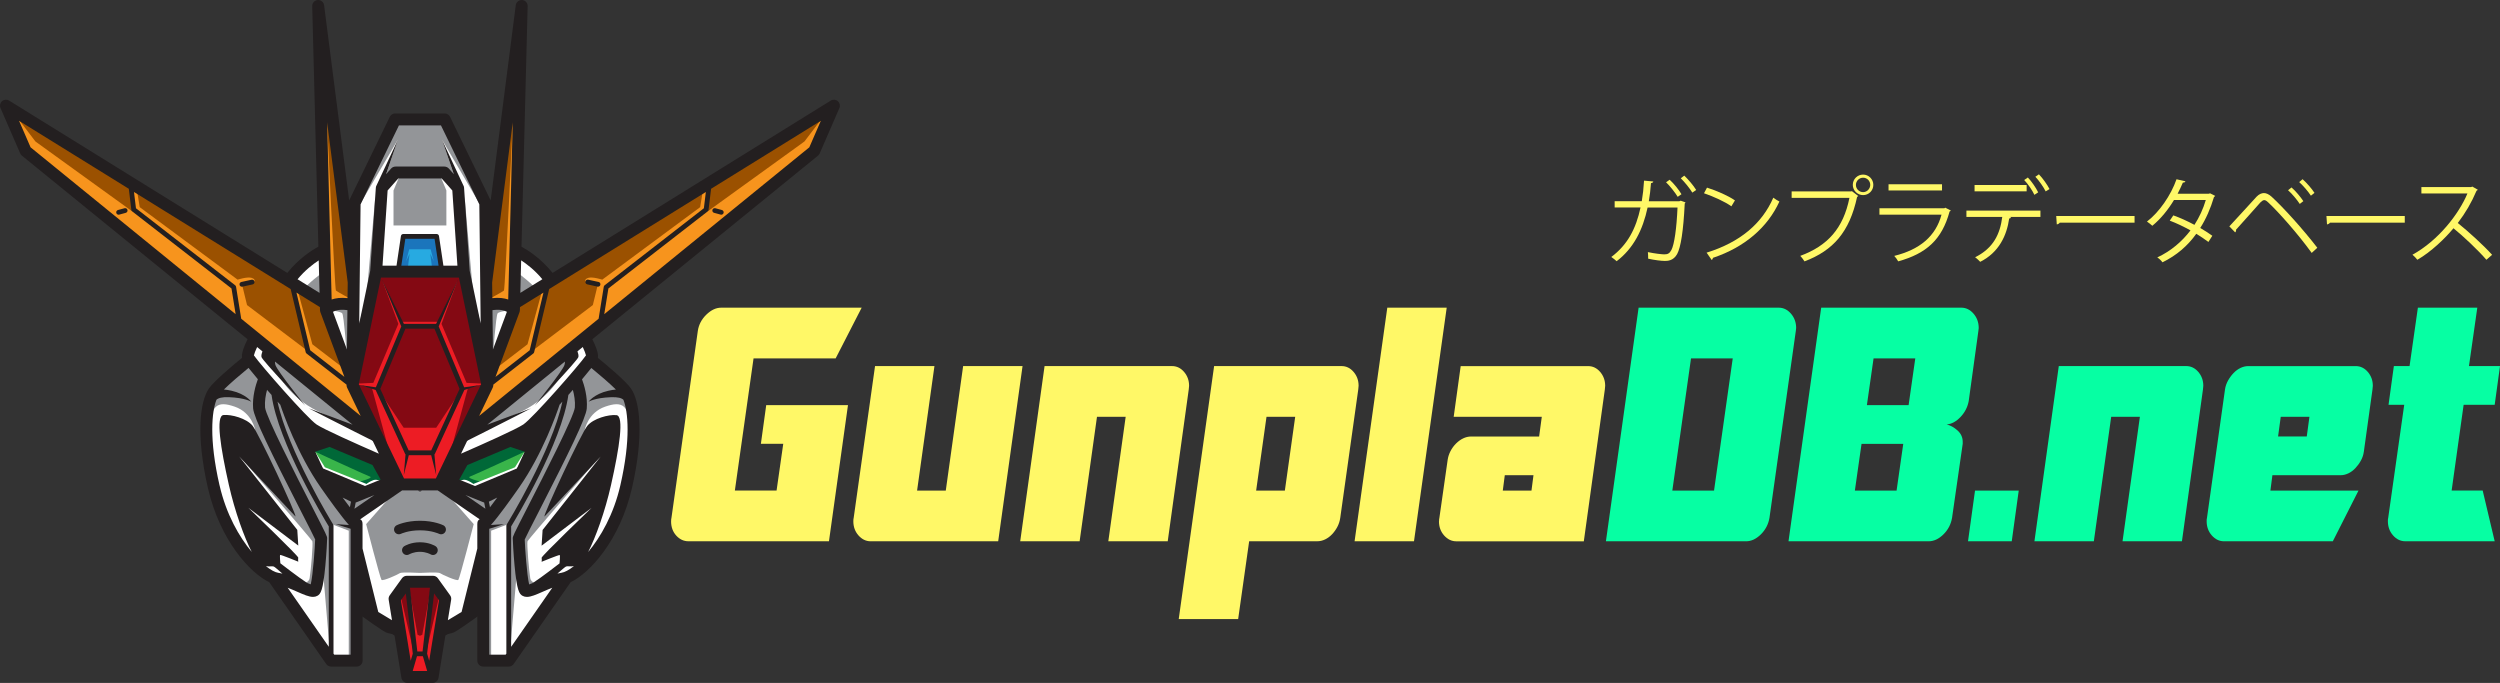 <?xml version="1.0" encoding="UTF-8"?><svg id="Layer_1" xmlns="http://www.w3.org/2000/svg" viewBox="0 0 1049.9 286.81"><rect x="0" y="0" width="1049.9" height="286.81" fill="#333333" stroke="none"/><defs><style>.cls-1{fill:#9b5100;}.cls-1,.cls-2,.cls-3,.cls-4,.cls-5,.cls-6,.cls-7,.cls-8,.cls-9,.cls-10,.cls-11,.cls-12,.cls-13,.cls-14{stroke-width:0px;}.cls-2{fill:#27aae1;}.cls-3{fill:#f7941d;}.cls-4{fill:#ed1c24;}.cls-5{fill:#1b75bc;}.cls-6{fill:#39b54a;}.cls-7{fill:#a7a9ac;}.cls-8{fill:#006838;}.cls-9{fill:#06ffa3;}.cls-10{fill:#840913;}.cls-11{fill:#939598;}.cls-12{fill:#fff;}.cls-13{fill:#fff867;}.cls-14{fill:#231f20;}</style></defs><path class="cls-13" d="M281.84,218.91c0-.65.05-1.12.14-1.4l11.07-78.49c.37-2.61,1.56-4.91,3.57-6.87,2.01-1.96,4.09-2.94,6.24-2.94h59.01l-10.93,21.3h-34.48l-7.85,55.5h17.52l2.8-19.62h-9.39l2.24-16.26h34.34l-7.99,57.18h-59.01c-1.96,0-3.67-.79-5.12-2.38-1.45-1.59-2.17-3.6-2.17-6.03Z"/><path class="cls-13" d="M358.37,218.91c0-.65.05-1.12.14-1.4l8.97-63.77h24.95l-7.29,52.28h12.05l7.29-52.28h24.95l-10.23,73.58h-53.54c-1.96,0-3.67-.82-5.12-2.45-1.45-1.63-2.17-3.62-2.17-5.96Z"/><path class="cls-13" d="M438.68,153.74h53.54c1.96,0,3.64.82,5.05,2.45,1.4,1.64,2.1,3.57,2.1,5.82,0,.28-.02.54-.07.77-.05.23-.07.49-.07.77l-8.83,63.77h-24.95l7.29-52.28h-12.05l-7.29,52.28h-24.95l10.23-73.58Z"/><path class="cls-13" d="M519.97,259.98h-24.95l14.86-106.24h53.54c1.96,0,3.64.82,5.04,2.45,1.4,1.64,2.1,3.57,2.1,5.82,0,.28-.02.54-.07.77-.05.23-.07.49-.07.77l-7.57,53.96c-.19,1.31-.58,2.55-1.19,3.71-.61,1.17-1.36,2.22-2.24,3.15-.89.94-1.87,1.66-2.94,2.17-1.08.52-2.17.77-3.29.77h-28.59l-4.62,32.66ZM539.59,206.02l4.34-30.97h-12.05l-4.35,30.97h12.05Z"/><path class="cls-13" d="M582.61,129.21h24.95l-13.74,98.11h-24.95l13.74-98.11Z"/><path class="cls-13" d="M604.34,218.91c0-.65.04-1.12.14-1.4l3.5-24.53c.19-1.21.58-2.4,1.19-3.57.61-1.17,1.38-2.22,2.31-3.15.93-.93,1.94-1.66,3.01-2.17s2.17-.77,3.29-.77h28.59l1.12-8.27h-37l2.94-21.3h53.54c1.96,0,3.64.82,5.04,2.45,1.4,1.64,2.1,3.57,2.1,5.82,0,.28-.03.54-.07.77-.05.23-.07.49-.07.77l-8.83,63.77h-53.54c-1.96,0-3.67-.82-5.12-2.45-1.45-1.63-2.17-3.62-2.17-5.96ZM643.16,206.02l.84-6.45h-12.05l-.84,6.45h12.05Z"/><path class="cls-9" d="M688.15,129.21h58.87c1.96,0,3.67.84,5.12,2.52,1.45,1.68,2.17,3.69,2.17,6.03,0,.19-.02.4-.07.63-.05.23-.07.44-.07.63l-11.07,78.49c-.47,2.71-1.68,5.02-3.64,6.94-1.96,1.92-4.02,2.87-6.17,2.87h-58.87l13.73-98.11ZM719.83,206.02l7.85-55.5h-17.52l-7.85,55.5h17.52Z"/><path class="cls-9" d="M764.82,129.21h58.87c1.96,0,3.67.84,5.12,2.52,1.45,1.68,2.17,3.69,2.17,6.03,0,.19-.02.4-.07.63-.05.23-.07.44-.07.63l-4.06,29.43c-.47,2.52-1.61,4.74-3.43,6.66-1.82,1.92-3.76,2.97-5.82,3.15,1.59.37,3.11,1.22,4.56,2.52,1.45,1.31,2.17,2.9,2.17,4.77v.84l-4.48,31.12c-.47,2.71-1.68,5.02-3.64,6.94-1.96,1.92-4.02,2.87-6.17,2.87h-58.87l13.73-98.11ZM796.49,206.02l2.8-19.62h-17.52l-2.8,19.62h17.52ZM801.54,170.14l2.8-19.62h-17.52l-2.8,19.62h17.52Z"/><path class="cls-9" d="M829.43,206.02h18.36l-2.94,21.3h-18.36l2.94-21.3Z"/><path class="cls-9" d="M864.61,153.74h53.54c1.96,0,3.64.82,5.05,2.45,1.4,1.64,2.1,3.57,2.1,5.82,0,.28-.02.54-.07.77-.05.23-.07.49-.07.77l-8.83,63.77h-24.95l7.29-52.28h-12.05l-7.29,52.28h-24.95l10.23-73.58Z"/><path class="cls-9" d="M926.7,218.91c0-.65.05-1.12.14-1.4l7.57-53.96c.19-1.31.61-2.54,1.26-3.71.65-1.17,1.42-2.22,2.31-3.15.89-.93,1.87-1.66,2.94-2.17,1.07-.51,2.17-.77,3.29-.77h45.13c1.96,0,3.64.82,5.05,2.45,1.4,1.64,2.1,3.57,2.1,5.82,0,.28-.02.54-.07.77-.05.23-.07.49-.07.77l-3.64,26.21c-.19,1.31-.61,2.55-1.26,3.71-.65,1.17-1.43,2.22-2.31,3.15-.89.94-1.87,1.66-2.94,2.17-1.08.52-2.17.77-3.29.77h-28.59l-.84,6.45h37l-10.79,21.3h-45.69c-1.96,0-3.67-.82-5.12-2.45-1.45-1.63-2.17-3.62-2.17-5.96ZM968.75,183.31l1.12-8.27h-12.05l-1.12,8.27h12.05Z"/><path class="cls-9" d="M1002.81,218.89c0-.66.04-1.12.14-1.41l6.73-47.49h-6.59l2.24-16.26h6.59l3.5-24.53h24.95l-3.5,24.53h13.04l-2.24,16.26h-13.04l-5.04,36.02h13.04l5.04,21.3h-37.56c-1.96,0-3.67-.82-5.12-2.46-1.45-1.64-2.17-3.63-2.17-5.97Z"/><path class="cls-7" d="M230.62,153.93c-10.78-19.3-36.1-28.08-54.26-28.08s-43.48,8.77-54.26,28.08c-10.78,19.3,5.77,84.49,5.77,84.49l34.76,25.32h27.46l34.76-25.32s16.55-65.18,5.77-84.49Z"/><polygon class="cls-6" points="218.34 186.02 196.27 192.38 190.09 203.49 202.37 208.92 224.85 195.22 224.27 187.03 218.34 186.02"/><path class="cls-8" d="M227.61,187.86l-7.27,1.84s-20.92,9.69-22.99,10.45c-2.08.75,7.37,2.84,7.37,2.84l-5.85,2.51s2.42-.84.67-1.84c-1.75-1-3.76-2.09-5.01-2.01-1.25.08-3.34.67-3.34.67,0,0,4.18-6.94,4.93-7.6.75-.67,19.97-8.69,19.97-8.69l11.53,1.84Z"/><path class="cls-12" d="M220.34,189.7l-4.07,6.54-17.48,7s-1.61-1.23-2.99-1.64c-1.38-.41-3.64.5-3.64.5l6.17,3.39,20.53-8.02,1.47-7.77Z"/><polygon class="cls-6" points="134.38 186.02 156.44 192.38 162.62 203.49 150.34 208.92 127.86 195.22 128.45 187.03 134.38 186.02"/><path class="cls-8" d="M125.1,187.86l7.27,1.84s20.92,9.69,22.99,10.45c2.08.75-7.37,2.84-7.37,2.84l5.85,2.51s-2.42-.84-.67-1.84c1.75-1,3.76-2.09,5.01-2.01,1.25.08,3.34.67,3.34.67,0,0-4.18-6.94-4.93-7.6-.75-.67-19.97-8.69-19.97-8.69l-11.53,1.84Z"/><path class="cls-12" d="M132.37,189.7l4.07,6.54,17.48,7s1.61-1.23,2.99-1.64c1.38-.41,3.64.5,3.64.5l-6.17,3.39-20.53-8.02-1.47-7.77Z"/><path class="cls-14" d="M236.81,164.03c-5.83-23.48-31.82-41.18-60.46-41.18s-54.63,17.7-60.46,41.18c-5.61,22.61,8.12,72.38,8.71,74.48l.24.84.71.51c10.27,7.44,34.39,24.83,36.44,25.69,2.47,1.03,6.69,1.03,14.36,1.03s11.89,0,14.36-1.03c2.05-.85,26.17-18.25,36.44-25.69l.71-.51.24-.84c.59-2.11,14.32-51.87,8.71-74.48ZM176.36,127.86c13.39,0,26.13,4.14,36.14,10.99-2.34,6.37-10.16,27.6-10.87,28.76-.84,1.36-25.26,19.41-25.26,19.41,0,0-24.43-18.05-25.26-19.41-.71-1.16-8.53-22.39-10.87-28.76,10-6.85,22.74-10.99,36.14-10.99ZM129.21,236.33c-1.11-4.12-5.95-22.74-8.32-41.04l16.25,14.72s3.18,10.78,5.77,22.65c1.81,8.28,2.33,13.13,2.49,15.31-5.53-3.95-11.38-8.17-16.18-11.64ZM132.37,189.7l6.02-2.01,18.05,7.6,3.68,6.6-5.93,2.59-18.55-7.77-3.26-7.02ZM193.91,257.48c-2.73,1.9-4.61,3.18-5.12,3.44-1.54.64-6.35.64-12.43.64s-10.89,0-12.43-.64c-.5-.26-2.39-1.54-5.12-3.44-1.16-.82-8.05-39.54-8.05-39.54l17.38-11.7,8.22.17,8.22-.17,17.38,11.7s-6.89,38.72-8.05,39.54ZM192.6,201.9l3.68-6.6,18.05-7.6,6.02,2.01-3.26,7.02-18.55,7.77-5.93-2.59ZM223.5,236.33c-4.8,3.48-10.65,7.69-16.18,11.64.15-2.18.68-7.04,2.49-15.31,2.59-11.87,5.77-22.65,5.77-22.65l16.25-14.72c-2.38,18.3-7.22,36.91-8.32,41.04ZM217.92,182.35l-24.74,8.11-10.28,13.04h-13.09l-10.28-13.04-24.74-8.11-14.77-13.11c.19-1.42.43-2.76.74-4.01,2.12-8.56,7.26-16.27,14.34-22.44,2.46,6.36,10.34,26.64,11.47,28.19,1.34,1.84,29.78,22.56,29.78,22.56,0,0,28.44-20.73,29.78-22.56,1.13-1.55,9.01-21.82,11.47-28.19,7.09,6.17,12.22,13.88,14.34,22.44.31,1.24.55,2.58.74,4.01l-14.77,13.11Z"/><path class="cls-11" d="M347.53,47.63l-116.3,69.45s-2.36-2.92-6.71-6.6c-4.35-3.68-7.07-5.01-7.07-5.01l.89-73.21-11.16,56.53-20.62-38.32-10.2-.84-10.2.84-20.62,38.32-11.16-56.53.89,73.21s-2.72,1.34-7.07,5.01c-4.35,3.68-6.71,6.6-6.71,6.6L5.18,47.63l5.18,15.04,96.52,78.19s-.58,2.2-3.16,6.38,1.82,4.66,1.82,4.66c0,0-6.43,2.86-13.39,11.64-6.95,8.78-8.59,30.33,0,51.06,8.59,20.73,22.83,28.91,22.83,28.91l23.82,33.93,10.95,1,.43-27.41,3.04,1.67,4.55,7.44,8.87,3.76,4.43,20.67,5.29,1.31,5.29-1.31,4.43-20.67,8.87-3.76,4.55-7.44,3.04-1.67.43,27.41,10.95-1,23.82-33.93s14.24-8.19,22.83-28.91c8.59-20.73,6.95-42.28,0-51.06-6.95-8.78-13.39-11.64-13.39-11.64,0,0,4.39-.48,1.82-4.66-2.57-4.18-3.16-6.38-3.16-6.38l96.52-78.19,5.18-15.04ZM164.22,204.99l-10.99,3.41-15.97-3.41-13.15-28.24,38.44,17.58,5.1,10.66h-3.42ZM175.6,205.96h1.52l-.76,1-.76-1ZM215.46,204.99l-15.97,3.41-10.99-3.41h-3.42l5.1-10.66,38.44-17.58-13.15,28.24Z"/><path class="cls-12" d="M206.26,277.11v-54.24l7.23-2.77.58,55.08,3.18-37.44s1.32,7.79,4.3,9.24c2.97,1.45,7.05-1.75,7.05-1.75,0,0-5.41.53-5.91-2.4-.5-2.92-1.52-14.62-1.13-15.54s31.47-36.77,31.47-36.77c0,0,4.52-11.94,3.93-14.04-.6-2.1-11.4,4.07-11.4,4.07,0,0,1.29-7.25,8.56-9.76,7.27-2.51,10.44-1.09,10.7,11.62.25,12.7-7.44,40.87-16.8,51.73-9.36,10.86-14.04,12.37-17.13,16.51s-16.71,27.54-16.71,27.54l-7.9-1.09Z"/><path class="cls-12" d="M239.34,148s-.18,3.78-2.45,7.69c-2.27,3.92-7.12,12.35-19.44,17.88-12.32,5.52-23.43,12.07-23.43,12.07l-2.25,9.66s34.34-18.05,40.11-23.82c5.77-5.77,15.63-23.49,15.63-23.49l-1.92-3.5-6.24,3.5Z"/><path class="cls-12" d="M218.34,106.7l-.89,7.87s6.81,5.18,7.02,6.31c.21,1.13,5.56-2.88,5.56-2.88l-11.7-11.29Z"/><polygon class="cls-3" points="214.55 43.29 204.9 123.68 204.9 126.69 215.33 128.14 217.45 44.12 214.55 43.29"/><path class="cls-1" d="M215.33,51.38s-3.2,70.13-3.69,70.63-6.74,3.84-6.74,3.84c0,0,6.02-47.93,5.21-57.44-.81-9.51,5.21-17.03,5.21-17.03Z"/><path class="cls-12" d="M207.03,149s1.27-16.46,1.94-17.38,5.57-1.36,5.57-1.36l-7.51,18.73Z"/><polygon class="cls-3" points="216.16 125.85 195.77 181.51 343.52 61.51 346.86 47.63 216.16 125.85"/><path class="cls-1" d="M207.05,155.69l14.49-11.11,6.73-24.74h1.75l-6.35,27.41,25.3-19.14,2.01-8.27-5.14-1.61s-.53-1.07,1.31-1.57c1.84-.5,5.77.78,5.77.78l41.12-30.45,1.25-7.69,2.76-1.75-.89,11.24,40.67-29.37,7.94-10.45-128.93,78.7-9.79,28.02Z"/><path class="cls-12" d="M146.46,277.11v-54.24l-7.23-2.77-.58,55.08-3.18-37.44s-1.32,7.79-4.3,9.24c-2.97,1.45-7.05-1.75-7.05-1.75,0,0,5.41.53,5.91-2.4.5-2.92,1.52-14.62,1.13-15.54s-31.47-36.77-31.47-36.77c0,0-4.52-11.94-3.93-14.04s11.4,4.07,11.4,4.07c0,0-1.29-7.25-8.56-9.76-7.27-2.51-10.44-1.09-10.7,11.62-.25,12.7,7.44,40.87,16.8,51.73,9.36,10.86,14.04,12.37,17.13,16.51,3.09,4.14,16.71,27.54,16.71,27.54l7.9-1.09Z"/><path class="cls-12" d="M113.38,148s.18,3.78,2.45,7.69c2.27,3.92,7.12,12.35,19.44,17.88,12.32,5.52,23.43,12.07,23.43,12.07l2.25,9.66s-34.34-18.05-40.11-23.82c-5.77-5.77-15.63-23.49-15.63-23.49l1.92-3.5,6.24,3.5Z"/><path class="cls-12" d="M134.38,106.7l.89,7.87s-6.81,5.18-7.02,6.31c-.21,1.13-5.56-2.88-5.56-2.88l11.7-11.29Z"/><polygon class="cls-3" points="138.17 43.29 147.81 123.68 147.81 126.69 137.39 128.14 135.26 44.12 138.17 43.29"/><path class="cls-1" d="M137.38,51.38s3.2,70.13,3.69,70.63,6.74,3.84,6.74,3.84c0,0-6.02-47.93-5.21-57.44.81-9.51-5.21-17.03-5.21-17.03Z"/><path class="cls-12" d="M145.68,149s-1.27-16.46-1.94-17.38-5.57-1.36-5.57-1.36l7.51,18.73Z"/><path class="cls-12" d="M186.05,205.5l12.89,14.61s-5.88,22.74-6.45,23.41-7.07-2.34-7.75-2.84c-.68-.5-8.39-.08-8.39-.08,0,0-7.71-.42-8.39.08s-7.18,3.51-7.75,2.84-6.45-23.41-6.45-23.41l12.89-14.61-17.57,11.87,6.18,38.94,10.86,5.6s0-12.45,1.83-14.91c1.83-2.46,8.39-3.38,8.39-3.38,0,0,6.56.92,8.39,3.38,1.83,2.46,1.83,14.91,1.83,14.91l10.86-5.6,6.18-38.94-17.57-11.87Z"/><polygon class="cls-12" points="157.6 82.57 158.7 114.57 167.22 112.82 169.23 99.11 176.36 99.53 183.49 99.11 185.49 112.82 194.02 114.57 195.11 82.57 198.78 124.35 202.32 137.55 202.29 87.08 185.58 58.58 193.18 80.81 184.66 73.29 187.46 79.98 187.46 94.68 176.36 94.68 165.26 94.68 165.26 79.98 168.06 73.29 159.53 80.81 167.14 58.58 150.42 87.08 150.39 137.55 153.93 124.35 157.6 82.57"/><polygon class="cls-2" points="183.3 99.53 176.36 99.53 169.42 99.53 166.98 114.57 176.36 114.57 185.73 114.57 183.3 99.53"/><polygon class="cls-3" points="136.55 125.85 156.94 181.51 9.19 61.51 5.85 47.63 136.55 125.85"/><path class="cls-1" d="M145.66,155.69l-14.49-11.11-6.73-24.74h-1.75l6.35,27.41-25.3-19.14-2.01-8.27,5.14-1.61s.53-1.07-1.31-1.57c-1.84-.5-5.77.78-5.77.78l-41.12-30.45-1.25-7.69-2.76-1.75.89,11.24L14.88,59.42l-7.94-10.45,128.93,78.7,9.79,28.02Z"/><polygon class="cls-4" points="176.36 244.2 171.85 244.2 166.59 249.33 171 282.6 176.36 284.58 181.72 282.6 186.12 249.33 180.86 244.2 176.36 244.2"/><polygon class="cls-4" points="176.36 204.99 184.75 203.53 204.9 163.3 194.02 114.22 176.36 114.22 158.7 114.22 147.81 163.3 167.96 203.53 176.36 204.99"/><polygon class="cls-10" points="176.36 244.2 170.58 243.77 168.31 250.67 173.92 274.64 173.61 268.17 171.48 245.44 175.36 266.58 176.36 267 177.35 266.58 181.24 245.44 179.11 268.17 178.8 274.64 184.41 250.67 182.13 243.77 176.36 244.2"/><polygon class="cls-10" points="194.02 113.75 176.36 114.22 158.7 113.75 147.81 162.21 163.71 190.54 156.19 162.91 149.04 161.16 156.78 160.79 167.3 136.01 160.54 117.79 168.73 135.13 176.36 135.13 183.99 135.13 192.17 117.79 185.41 136.01 195.94 160.79 203.67 161.16 196.52 162.91 189 190.54 204.9 162.21 194.02 113.75"/><polygon class="cls-10" points="183.19 179.63 194.02 163.3 182.44 136.84 176.36 136.84 170.27 136.84 158.7 163.3 169.52 179.63 176.36 179.63 183.19 179.63"/><polygon class="cls-5" points="183.27 98.68 176.36 98.87 169.45 98.68 167.3 112.6 171.26 112.6 172.02 106.52 170.54 109.75 171.86 104.68 176.36 104.68 180.85 104.68 182.17 109.75 180.7 106.52 181.46 112.6 185.41 112.6 183.27 98.68"/><path class="cls-14" d="M351.85,42.48c-.83-.72-2.03-.81-2.96-.24l-116.83,72.37c-4.89-6.12-10.42-9.59-13.05-11.01l2.58-101.03c.03-1.33-.98-2.46-2.31-2.56-1.33-.1-2.51.86-2.68,2.18l-10.54,81.99s0-.02-.01-.03l-17.05-35.1c-.42-.86-1.3-1.41-2.26-1.41h-20.78c-.96,0-1.84.55-2.26,1.41l-17.05,35.1s0,.02-.01.03L136.11,2.19c-.17-1.32-1.34-2.28-2.68-2.18-1.33.1-2.35,1.23-2.31,2.56l2.58,101.03c-2.63,1.42-8.16,4.89-13.05,11.01L3.83,42.24c-.93-.58-2.13-.48-2.96.24-.83.72-1.1,1.89-.66,2.89l8.27,19.05c.16.37.41.69.72.95l94.77,77.1c-2.49,4.96-2.5,6.96-2.33,7.81-3.6,2.93-11.78,9.75-13.95,12.93-3.6,5.28-5.58,19.01-.37,41.75,5.04,21.97,17.78,35.75,25.75,39.53l23.94,34.38c.47.67,1.24,1.07,2.06,1.07h10.7c1.38,0,2.51-1.12,2.51-2.51v-19.73l1.71.34.28,1.14c.16.65.57,1.2,1.14,1.54l10.28,6.19,2.88,17.76c.2,1.21,1.24,2.11,2.47,2.11h10.64c1.23,0,2.28-.89,2.47-2.11l2.88-17.76,10.28-6.19c.57-.34.98-.9,1.14-1.54l.28-1.14,1.71-.34v19.73c0,1.38,1.12,2.51,2.51,2.51h10.7c.82,0,1.59-.4,2.06-1.07l23.94-34.38c7.97-3.78,20.71-17.55,25.75-39.53,5.21-22.74,3.22-36.48-.37-41.75-2.17-3.18-10.36-10.01-13.95-12.93.17-.85.15-2.85-2.33-7.81l94.77-77.1c.31-.25.56-.58.72-.95l8.27-19.05c.44-1.01.17-2.18-.66-2.89ZM251.41,133.84l-50.19,40.83,5.71-11.88c.17-.35.25-.73.24-1.11h0s0-.15,0-.15l16.79-13.07c.18-.14.31-.34.36-.56l6.31-26.51,65.8-40.76-.83,6.83-41.66,32.34c-.2.16-.33.38-.38.63l-2.16,13.41ZM101.3,133.84l-2.16-13.41c-.04-.25-.17-.48-.38-.63l-41.66-32.34-.83-6.83,65.8,40.76,6.31,26.51c.05.22.18.42.36.56l16.79,13.07v.15s0,0,0,0c0,.38.07.77.24,1.11l5.71,11.88-50.19-40.83ZM134.38,130.26h.02c0,.27.04.54.14.81l10.09,27.2-14.36-11.18-5.77-24.21,9.85,6.1.03,1.28ZM145.71,146.78l-5.87-15.83c.98-.55,2.88-1.16,6.06-.69l-.19,16.52ZM163.61,199.89l-14.67,5.96-11.09-5.45c-4.73-7.1-8.5-14.86-11.13-21.02,1.51,1.47,2.71,2.55,3.42,3.04,4.43,3,26.97,12.73,32.29,15.01l1.18,2.46ZM147.4,210.68l-.46,2.35c-.85-1.11-1.86-2.45-3.05-4.07l3.51,1.72ZM148.86,213.65l.52-2.62c.14-.03.27-.07.4-.12l7.47-3.03-8.38,5.77ZM150.67,161.39l9.32-44.81h32.74l9.32,44.81-19.01,39.56h-13.36l-19.01-39.56ZM192.09,111.56h-5.88l-1.85-12.43c-.07-.49-.5-.86-.99-.86h-14.01c-.5,0-.92.36-.99.86l-1.85,12.43h-5.88l2.14-31.57,4.45-5.03h18.27l4.45,5.03,2.14,31.57ZM184.18,111.56h-15.64l1.68-11.28h12.28l1.68,11.28ZM218.18,131.07c.1-.26.13-.54.14-.81h.02s.03-1.27.03-1.27l9.85-6.1-5.77,24.21-14.36,11.18,10.09-27.2ZM207.01,146.78l-.19-16.52c3.18-.47,5.08.14,6.06.69l-5.87,15.83ZM202.93,210.91c.13.05.27.09.4.12l.52,2.62-8.38-5.77,7.47,3.03ZM205.77,213.03l-.46-2.35,3.51-1.72c-1.19,1.62-2.2,2.97-3.05,4.07ZM214.87,200.4l-11.09,5.45-14.67-5.96,1.18-2.46c5.32-2.28,27.86-12,32.29-15.01.71-.48,1.91-1.56,3.42-3.04-2.63,6.16-6.4,13.92-11.13,21.02ZM227.76,117.27l-9.24,5.72.35-13.65c2.42,1.57,5.78,4.16,8.89,7.92ZM213.43,125.78c-1.67-.57-3.87-.89-6.67-.57l-.08-6.57,8.65-67.26-1.9,74.4ZM167.54,52.65h17.64l16.12,33.18.57,50.08-4.61-22.17-2.37-34.93c-.01-.19-.06-.38-.11-.56h0c-.07-.23-.17-.46-.31-.66l-8.89-19,4.99,14.54-2.06-2.33c-.47-.54-1.16-.85-1.88-.85h-20.53c-.72,0-1.4.31-1.88.85l-2.06,2.33,4.99-14.54-8.89,19c-.14.2-.24.43-.31.66h0c-.06.18-.1.37-.11.56l-2.37,34.93-4.61,22.17.57-50.08,16.12-33.18ZM146.03,118.64l-.08,6.57c-2.8-.32-5,0-6.67.57l-1.9-74.4,8.65,67.26ZM133.85,109.35l.35,13.65-9.24-5.72c3.11-3.77,6.47-6.35,8.89-7.92ZM8,50.73l46.09,28.55,1.07,8.84c.03.27.17.51.38.67l41.68,32.35,1.74,10.8L12.84,61.87l-4.84-11.14ZM110.21,147.55c-.28.73-.53,1.65-.4,2.37.25,1.42,18.39,20.47,18.39,20.47,0,0-11.78-14.62-12.54-17.13-.17-.56-.21-1.03-.17-1.42l32.59,26.51-18.38-6.87s9.86,5.1,19.34,9.86c3.48,1.75,5.67,2.85,7.07,3.55l.48.39,2.52,5.25c-9.43-4.11-23.24-10.28-26.16-12.26-4.04-2.74-23.61-25.08-26.32-29.03.15-.7.66-2.02,1.35-3.5l2.23,1.82ZM92.2,203.85c-4.49-19.59-3.22-31.03-1.3-35.96.78-.73,2.26-1.19,5.21-1.09,6.85.25,9.44,1.92,9.44,1.92,0,0-2.26-3.26-8.36-4.64-1.21-.27-2.25-.43-3.16-.5,2.66-2.62,6.92-6.27,10.35-9.08,1.07,1.36,2.41,2.99,3.91,4.76-.89,2.42-2.38,7.33-1.99,12.24.32,3.94,7.31,18.22,20.09,43.18,2.74,5.36,5.35,10.44,5.97,11.85-.09,3.03-.9,14.94-1.86,18.87-.43-.15-.96-.35-1.51-.58-3.65-2.35-11.25-8.26-11.25-8.26,0,0-.33-3.34-.08-3.51.25-.17,7.61,2.84,7.61,2.84,0,0-.17-1,0-1.67.17-.67-20.98-20.98-20.98-20.98l20.98,15.88-.42-6.6-24.4-30.84,23.65,25.24c.33-1.17-15.54-35.1-18.05-38.15-2.51-3.05-8.86-4.81-12.2-4.47-3.34.33-1.25,13.71,2.26,29.33,2.52,11.2,6.49,22.1,9.62,28.17-5.24-6.27-10.73-15.77-13.52-27.98ZM111.69,237.77c1.51.27,2.65-.11,3.3.16.44.18,1.87,1.45,3.63,2.97-.6-.14-1.2-.27-1.78-.35-1.24-.17-3.04-1.11-5.15-2.77ZM120.79,246.82c1.37.52,2.74,1.12,4.03,1.69,2.8,1.23,4.92,2.16,6.63,2.16.65,0,1.24-.13,1.79-.43,1.41-.77,2.41-2.08,3.41-12.86.47-5.09.74-10.47.74-11.24,0-.93,0-.98-6.53-13.73-6.25-12.2-19.25-37.6-19.55-41.3-.21-2.6.27-5.28.84-7.38.62.71,1.25,1.42,1.89,2.13,2.76,20.01,21.96,51.83,24.03,55.21v50.55l-17.27-24.8ZM140.37,274.94l-.31-.44v-53.71c0-.19-.05-.37-.15-.53-.21-.34-19.09-31.13-23.37-51.59.39.43.78.86,1.17,1.29,1.09,3.29,7.03,20.51,17.11,34.93,3.3,4.73,8.58,12.1,11.72,15.59l-5.57-.37,6.27,1.96v52.87h-6.88ZM168.36,252.08l2.06-2.86,2.93,25.28-.87,3-4.12-25.42ZM177.45,273.58h-2.19l-3.1-26.76h8.4l-3.1,26.76ZM173.32,281.79l1.8-6.2h2.47l1.8,6.2h-6.08ZM180.24,277.5l-.87-3,2.93-25.28,2.06,2.86-4.12,25.42ZM188.08,260.46l1.39-8.6c.11-.66-.05-1.33-.44-1.86l-5.14-7.15c-.47-.66-1.23-1.04-2.04-1.04h-11c-.81,0-1.56.39-2.04,1.04l-5.14,7.15c-.39.54-.55,1.21-.44,1.86l1.39,8.6-5.76-3.46-6.61-26.65v-10.21c0-.98-.2-1.68-.98-2.06l17.6-12.12h14.96l17.6,12.12c-.79.38-.98,1.08-.98,2.06v10.21l-6.61,26.65-5.76,3.46ZM205.47,274.94v-52.87l6.27-1.96-5.57.37c3.14-3.49,8.41-10.86,11.72-15.59,10.08-14.42,16.03-31.64,17.11-34.93.39-.43.78-.86,1.17-1.29-4.27,20.47-23.16,51.26-23.37,51.59-.1.16-.15.34-.15.53v53.71l-.31.44h-6.88ZM214.66,271.62v-50.55c2.07-3.38,21.26-35.2,24.03-55.21.64-.71,1.27-1.43,1.89-2.13.56,2.1,1.05,4.78.84,7.38-.3,3.7-13.3,29.09-19.55,41.3-6.53,12.75-6.53,12.8-6.53,13.73,0,.77.27,6.15.74,11.24,1,10.77,1.99,12.08,3.41,12.86.55.3,1.14.43,1.79.43,1.71,0,3.83-.93,6.63-2.16,1.29-.57,2.67-1.17,4.03-1.69l-17.27,24.8ZM235.87,240.53c-.58.08-1.18.21-1.78.35,1.76-1.52,3.19-2.78,3.63-2.97.65-.27,1.79.12,3.3-.16-2.1,1.66-3.91,2.6-5.15,2.77ZM258.68,163.59c-.9.07-1.94.22-3.16.5-6.1,1.38-8.36,4.64-8.36,4.64,0,0,2.59-1.67,9.44-1.92,2.94-.11,4.43.36,5.21,1.09,1.92,4.93,3.19,16.37-1.3,35.96-2.8,12.21-8.28,21.71-13.52,27.98,3.13-6.08,7.1-16.97,9.62-28.17,3.51-15.63,5.6-29,2.26-29.33-3.34-.33-9.69,1.42-12.2,4.47-2.51,3.05-18.39,36.98-18.05,38.15l23.65-25.24-24.4,30.84-.42,6.6,20.98-15.88s-21.14,20.31-20.98,20.98c.17.67,0,1.67,0,1.67,0,0,7.36-3.01,7.61-2.84.25.17-.08,3.51-.08,3.51,0,0-7.6,5.91-11.25,8.26-.55.23-1.07.43-1.51.58-.96-3.93-1.77-15.84-1.86-18.87.62-1.42,3.22-6.5,5.97-11.85,12.78-24.96,19.77-39.23,20.09-43.18.4-4.92-1.09-9.82-1.99-12.24,1.5-1.77,2.84-3.4,3.91-4.76,3.43,2.8,7.69,6.46,10.35,9.08ZM246.09,149.24c-2.71,3.95-22.28,26.29-26.32,29.03-2.92,1.98-16.74,8.16-26.16,12.26l2.52-5.25.48-.39c1.4-.7,3.59-1.8,7.07-3.55,9.49-4.76,19.34-9.86,19.34-9.86l-18.38,6.87,32.59-26.51c.04.39,0,.86-.17,1.42-.75,2.51-12.54,17.13-12.54,17.13,0,0,18.13-19.05,18.39-20.47.13-.73-.12-1.64-.4-2.37l2.23-1.82c.68,1.48,1.2,2.8,1.35,3.5ZM339.88,61.87l-86.12,70.07,1.74-10.8,41.68-32.35c.21-.16.35-.41.38-.67l1.07-8.84,46.09-28.55-4.84,11.14Z"/><path class="cls-14" d="M186.13,220.58c-.15-.08-3.83-1.88-9.77-1.88s-9.62,1.81-9.77,1.88c-.99.5-1.39,1.7-.89,2.69.35.7,1.06,1.11,1.8,1.11.3,0,.61-.07.9-.21.02-.01,3.04-1.46,7.98-1.46s7.96,1.45,7.98,1.46c.29.14.6.21.9.21.74,0,1.44-.4,1.8-1.11.5-.99.1-2.19-.89-2.69Z"/><path class="cls-14" d="M182.92,229.37c-.27-.17-2.73-1.64-6.57-1.64s-6.3,1.48-6.57,1.64c-.94.59-1.22,1.83-.63,2.77.38.61,1.03.94,1.7.94.36,0,.73-.1,1.06-.31,0,0,1.74-1.03,4.43-1.03s4.43,1.03,4.43,1.03c.33.21.7.31,1.06.31.67,0,1.32-.33,1.7-.94.59-.94.31-2.18-.63-2.77Z"/><path class="cls-14" d="M251.36,118.41l-4.31-.95c-.54-.12-1.08.22-1.19.76-.12.54.22,1.08.76,1.2l4.31.95c.07.02.14.02.22.02.46,0,.88-.32.98-.79.12-.54-.22-1.08-.76-1.2Z"/><path class="cls-14" d="M299.89,89.38l2.76.75c.09.02.18.04.26.04.44,0,.85-.29.97-.74.15-.53-.17-1.09-.7-1.23l-2.76-.75c-.53-.14-1.09.17-1.23.7-.15.53.17,1.09.7,1.23Z"/><path class="cls-14" d="M171.64,191.16h9.44l2.12,8.4-.75-8.71c.08-.08.15-.17.2-.27l12.37-26.81,6.34-2.03-6.44.91-10.68-25.56,8.3-20-9.41,18.93h0s-6.75,0-6.75,0h-6.75s-9.41-18.93-9.41-18.93l8.3,20-10.68,25.56-6.44-.91,6.34,2.03,12.37,26.81c.05.11.12.19.2.27l-.75,8.71,2.12-8.4ZM159.7,163.32l10.57-25.3h12.17l10.57,25.3-11.92,25.84h-9.47l-11.92-25.84Z"/><path class="cls-14" d="M105.67,117.47l-4.31.95c-.54.12-.88.65-.76,1.2.1.47.52.79.98.79.07,0,.14,0,.22-.02l4.31-.95c.54-.12.88-.65.76-1.2-.12-.54-.65-.89-1.19-.76Z"/><path class="cls-14" d="M52.3,87.45l-2.76.75c-.53.15-.85.7-.7,1.23.12.45.53.74.97.74.09,0,.18-.01.26-.04l2.76-.75c.53-.15.85-.7.7-1.23-.15-.54-.7-.85-1.23-.7Z"/><path class="cls-13" d="M707.84,84.99c-.04.16-.16.35-.32.47-.55,11.39-1.65,18.44-3.19,21.24-1.58,2.84-4.02,2.88-5.16,2.88-1.5,0-4.29-.35-7.01-.95.04-.79-.04-1.97-.12-2.76,2.96.63,5.99.95,6.89.95,1.42,0,2.21-.35,3-1.85,1.22-2.36,2.17-8.94,2.56-17.81h-12.57c-2.01,9.42-5.91,17.14-13,22.54-.51-.51-1.54-1.3-2.25-1.77,6.78-5.08,10.36-11.78,12.29-20.8h-10.87v-2.64h11.39c.47-2.76.75-5.32.95-8.63l3.9.35c-.04.39-.43.63-.98.71-.24,2.88-.47,5.08-.91,7.6h12.8l.59-.24,2.01.71ZM701.19,75.49c1.77,1.58,3.9,4.25,4.96,6.07l-1.58,1.1c-.99-1.65-3.23-4.53-4.89-6.11l1.5-1.06ZM707.33,73.76c1.73,1.65,3.94,4.25,5,6.03l-1.62,1.1c-.98-1.65-3.23-4.45-4.85-6.03l1.46-1.1Z"/><path class="cls-13" d="M716.87,78.8c4.1,1.3,8.83,3.35,11.74,5.36l-1.5,2.48c-2.84-2.01-7.49-4.1-11.5-5.48l1.26-2.36ZM716.71,106.1c13.99-4.33,23.28-12.17,28.01-23.09.83.67,1.73,1.18,2.56,1.62-4.92,10.8-14.54,19.19-27.89,23.64-.04.35-.28.75-.55.91l-2.13-3.07Z"/><path class="cls-13" d="M752.41,80.38h25.06l.24-.12,2.68,2.05c-.12.16-.24.28-.47.35-3.19,14.81-10.05,22.54-22.1,27.11-.43-.71-1.22-1.73-1.77-2.32,11.46-4.22,18.08-11.54,20.64-24.35h-24.27v-2.72ZM782.43,73.32c2.36,0,4.29,1.93,4.29,4.33s-1.93,4.29-4.29,4.29-4.33-1.93-4.33-4.29c0-2.48,2.01-4.33,4.33-4.33ZM785.43,77.66c0-1.69-1.34-3.03-2.99-3.03s-3.03,1.34-3.03,3.03,1.38,3.03,3.03,3.03,2.99-1.46,2.99-3.03Z"/><path class="cls-13" d="M819.27,88.41c-.08.16-.28.32-.51.39-3.23,11.9-9.81,17.69-21.59,20.96-.36-.71-1.1-1.69-1.66-2.29,10.72-2.68,17.38-8.19,19.86-17.33h-26.08v-2.68h27.26l.39-.24,2.32,1.18ZM815.57,79.98h-22.46v-2.6h22.46v2.6Z"/><path class="cls-13" d="M856.9,91.09h-13l.67.2c-.04.24-.35.43-.79.47-1.02,7.13-4.26,14.22-12.17,18.2-.43-.51-1.46-1.42-2.13-1.93,7.76-3.86,10.48-9.85,11.39-16.94h-15.05v-2.64h31.08v2.64ZM851.11,80.34h-21.87v-2.64h21.87v2.64ZM851.62,74.54c1.62,1.69,3.43,4.37,4.33,6.23l-1.58,1.06c-.83-1.81-2.72-4.61-4.29-6.23l1.54-1.06ZM856.27,73.21c1.62,1.69,3.51,4.37,4.45,6.19l-1.62.98c-.83-1.73-2.8-4.53-4.33-6.15l1.5-1.02Z"/><path class="cls-13" d="M863.53,90.7h32.9v2.8h-31.4c-.24.39-.75.67-1.26.75l-.24-3.55Z"/><path class="cls-13" d="M930.27,82.27c-.04.2-.24.35-.47.43-1.46,4.89-3.43,9.38-5.79,13.04,1.69.99,3.62,2.21,5.08,3.27l-1.65,2.6c-1.42-1.1-3.43-2.4-5.08-3.43-3.62,5.04-8.27,9.1-14.22,11.98-.43-.67-1.46-1.62-2.17-2.05,5.75-2.68,10.36-6.66,13.95-11.35-2.92-1.62-5.79-2.99-8.71-4.1l1.5-2.21c2.88,1.02,5.83,2.36,8.87,3.98,2.05-3.23,3.66-6.66,4.77-10.44h-13.36c-2.4,4.02-5.63,8-9.1,10.83-.51-.47-1.58-1.34-2.25-1.77,5.16-3.94,10.05-11.03,12.41-17.77l3.74.87c-.16.43-.55.55-1.06.51-.55,1.3-1.46,3.23-2.21,4.69h13.08l.55-.16,2.13,1.06Z"/><path class="cls-13" d="M936.23,95.07c2.99-3.15,9.22-10.09,11.46-12.49,1.02-1.02,2.05-1.5,3.07-1.5s2.13.55,3.19,1.5c5.08,4.65,13.28,13.75,19.23,21.47l-2.36,2.17c-5.59-7.76-13.83-17.1-18.24-21.2-.67-.63-1.18-.98-1.69-.98s-.99.39-1.62.98c-1.85,2.01-7.6,8.63-10.24,11.46.04.08.04.2.04.28,0,.32-.16.63-.39.83l-2.44-2.52ZM962.35,78.72c1.81,1.58,3.82,4.02,4.96,5.75l-1.5,1.18c-1.14-1.73-3.23-4.29-4.92-5.75l1.46-1.18ZM966.99,75.25c1.81,1.62,3.86,3.98,5,5.75l-1.5,1.18c-1.14-1.73-3.27-4.25-4.92-5.71l1.42-1.22Z"/><path class="cls-13" d="M977.01,90.7h32.9v2.8h-31.4c-.24.39-.75.67-1.26.75l-.24-3.55Z"/><path class="cls-13" d="M1040.56,79.67c-.08.2-.28.35-.51.43-2.13,5-4.65,9.34-7.88,13.55,4.29,3.43,10.76,9.3,14.42,13.36l-2.4,2.09c-3.47-4.02-9.81-10.01-13.83-13.24-3.47,4.22-9.46,9.97-15.17,13.24-.43-.59-1.38-1.58-2.05-2.13,10.91-5.99,19.54-17.18,23.09-25.73h-19.34v-2.68h20.88l.51-.2,2.29,1.3Z"/></svg>